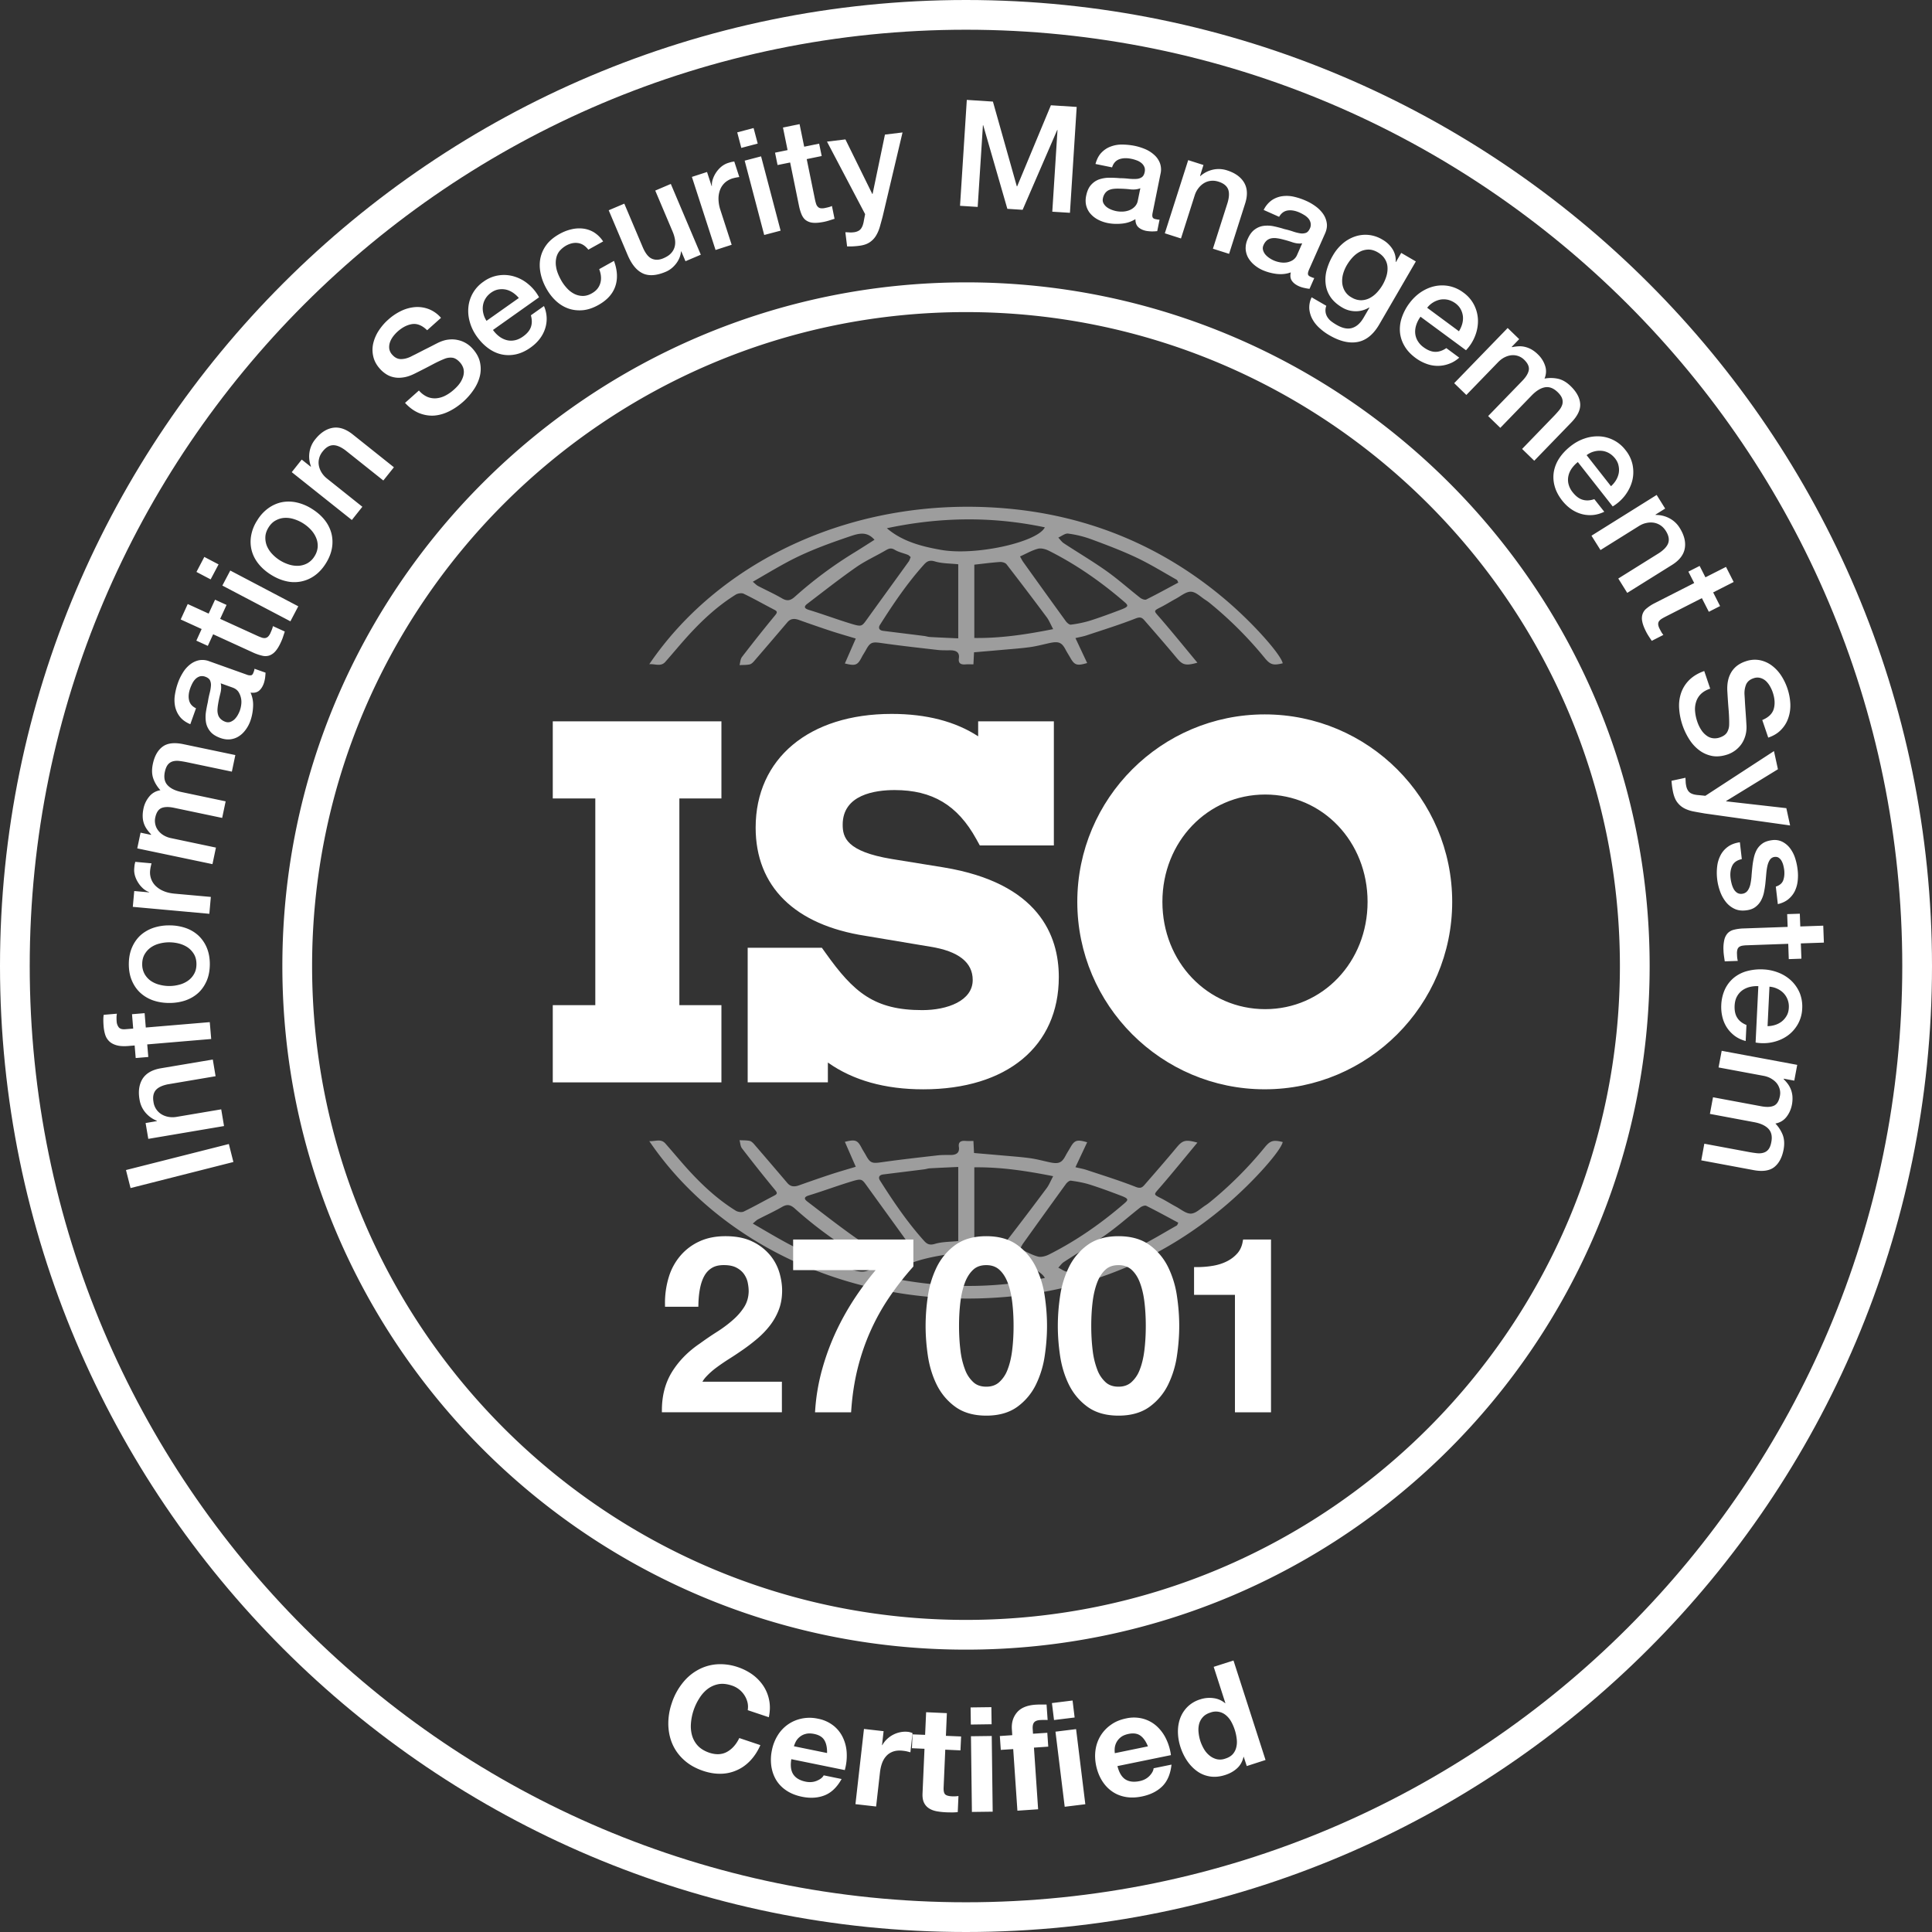 <svg width="122" height="122" viewBox="0 0 122 122" xmlns="http://www.w3.org/2000/svg"><rect x="0" y="0" width="122" height="122" fill="#333333" stroke="none"/><g fill="#FFF" fill-rule="evenodd"><path d="M61 120.123C28.4 120.123 1.877 93.6 1.877 61 1.877 28.4 28.4 1.877 61 1.877c32.6 0 59.123 26.523 59.123 59.123 0 32.6-26.523 59.123-59.123 59.123M61 0C27.364 0 0 27.364 0 61c0 33.636 27.364 61 61 61 33.636 0 61-27.364 61-61 0-33.636-27.364-61-61-61"/><path d="M61 102.292c-22.769 0-41.292-18.523-41.292-41.292 0-22.769 18.523-41.292 41.292-41.292 22.769 0 41.292 18.523 41.292 41.292 0 22.769-18.523 41.292-41.292 41.292m0-84.461C37.195 17.83 17.83 37.195 17.83 61c0 23.805 19.365 43.17 43.17 43.17 23.805 0 43.17-19.365 43.17-43.17 0-23.805-19.365-43.17-43.17-43.17M7.955 73.885l.289 1.138 6.494-1.646-.287-1.136zM10.607 68.47l3.007-.51-.176-1.054-3.285.553c-.544.094-.925.314-1.149.661-.217.35-.285.785-.193 1.31.05.316.175.588.37.822.197.233.439.408.73.524l-.013.02-.704.12.17 1 4.783-.81-.178-1.055-2.823.477a1.46 1.46 0 01-.503 0 1.265 1.265 0 01-.443-.163 1.078 1.078 0 01-.507-.78c-.056-.314-.007-.56.137-.739.145-.174.404-.302.777-.377M8.503 66.019l.066.793.796-.067-.068-.794 4.04-.342-.091-1.064-4.04.34-.074-.907-.796.066.075.908-.494.04c-.2.019-.337-.025-.416-.118a.666.666 0 01-.134-.363c-.009-.105-.009-.197-.009-.276.002-.078.011-.152.023-.223l-.832.071c-.03.158-.032.411-.004.751.017.177.047.342.096.498.047.157.128.29.242.409.113.114.267.202.464.26.197.059.447.076.752.051l.404-.033zM9.132 60.261c.101-.174.23-.317.39-.43.158-.112.342-.195.548-.247.207-.055.415-.08.62-.08.212.003.422.027.624.082.203.052.385.137.549.247.16.115.292.26.394.434.1.176.148.38.148.62 0 .238-.05.442-.152.619-.1.176-.23.319-.394.431a1.661 1.661 0 01-.55.246 2.395 2.395 0 01-1.243-.002 1.686 1.686 0 01-.55-.247 1.33 1.33 0 01-.388-.434 1.25 1.25 0 01-.148-.62c.001-.236.05-.442.152-.619m-.278 2.425c.227.21.495.372.807.483.313.108.653.165 1.023.165.373.002.719-.055 1.032-.162.314-.11.582-.27.81-.478.226-.209.399-.466.53-.768.128-.302.192-.65.194-1.038 0-.388-.064-.734-.19-1.038a2.247 2.247 0 00-.527-.77 2.3 2.3 0 00-.81-.48 3.117 3.117 0 00-1.032-.165 3.102 3.102 0 00-1.023.161c-.311.111-.581.269-.809.477-.223.21-.4.466-.529.77-.13.304-.193.65-.195 1.036 0 .388.062.736.191 1.038.128.304.304.56.528.77M13.314 56.638l-2.299-.207c-.266-.026-.5-.08-.7-.169a1.582 1.582 0 01-.494-.326 1.189 1.189 0 01-.341-.965c.007-.077.02-.15.035-.229a6.65 6.65 0 01.053-.225l-1.027-.094c-.01.05-.02.097-.033.143-.01.046-.02.133-.03.257-.016.163.001.324.048.484.05.163.12.311.212.449.087.138.192.255.31.36.116.1.238.17.366.216l-.002.018-.935-.084-.091.999 4.833.439.095-1.066zM10.264 47.152c-.302.227-.508.591-.613 1.093-.074.35-.062.657.028.916.092.264.242.51.45.74a1.105 1.105 0 00-.707.403 1.73 1.73 0 00-.363.762c-.04.19-.054.362-.047.518a1.416 1.416 0 00.265.783c.077.112.167.22.267.326l-.008.026-.66-.139-.209.993 4.749.995.22-1.045-2.82-.594a1.508 1.508 0 01-.505-.195 1.2 1.2 0 01-.336-.311.963.963 0 01-.17-.383.953.953 0 01-.002-.406c.065-.319.195-.52.39-.606.191-.082.456-.088.788-.019l3.048.64.22-1.047-2.783-.586c-.404-.084-.699-.23-.886-.435-.19-.203-.244-.484-.171-.839.045-.205.109-.357.193-.46a.626.626 0 01.317-.206c.126-.034.267-.042.425-.021.161.02.334.05.523.09l2.774.582.22-1.047-3.28-.687c-.573-.12-1.014-.07-1.317.16M15.15 44.861a1.97 1.97 0 01-.132.285 1.285 1.285 0 01-.201.269.806.806 0 01-.265.169.461.461 0 01-.317-.004.793.793 0 01-.308-.186.6.6 0 01-.155-.259.952.952 0 01-.04-.313c.006-.111.017-.226.036-.336.037-.239.09-.473.148-.704.058-.233.068-.443.02-.633l.751.269c.16.058.28.144.363.26a1.186 1.186 0 01.184.805 1.713 1.713 0 01-.085.378m.89-2.483l-.04.103c-.033.096-.082.15-.146.163a.566.566 0 01-.283-.046l-2.352-.84a1.202 1.202 0 00-.67-.061 1.369 1.369 0 00-.56.274 1.925 1.925 0 00-.44.505c-.124.2-.23.412-.308.636-.092.253-.156.51-.196.77a2.05 2.05 0 00.015.735c.051.235.149.447.299.642.152.193.371.351.659.473l.36-1.006c-.238-.113-.385-.282-.437-.505-.053-.225-.028-.479.073-.762.036-.101.08-.203.135-.31.056-.107.122-.199.199-.274a.682.682 0 01.268-.163.578.578 0 01.353.023c.147.054.246.129.295.229a.7.7 0 01.054.358c-.01.14-.037.295-.082.465-.043.171-.081.351-.111.549-.05.22-.094.443-.126.666-.028.227-.022.44.015.644.042.204.132.388.272.555.14.167.351.3.633.402.225.08.435.107.636.082.195-.026.377-.09.537-.197.161-.103.302-.242.424-.41.124-.168.224-.355.297-.562.095-.272.154-.569.169-.891a1.887 1.887 0 00-.16-.89c.22.032.396-.006.528-.11.13-.106.234-.262.307-.468.017-.041.029-.092.045-.154.015-.06.027-.124.038-.186.007-.064.015-.126.019-.186l.011-.154-.698-.247a.843.843 0 01-.032.148M17.985 39.88l-.751-.343a1.136 1.136 0 01-.066.22c-.026.07-.058.139-.086.206a.746.746 0 01-.156.239.333.333 0 01-.18.088.486.486 0 01-.214-.026 3.273 3.273 0 01-.274-.11l-2.356-1.075.404-.88-.726-.33-.404.878-1.321-.604-.445.974 1.323.604-.334.734.724.33.336-.733 2.606 1.192c.182.076.352.13.51.165a.809.809 0 00.436-.017.93.93 0 00.382-.27c.119-.134.239-.33.353-.586.05-.109.094-.216.128-.323.037-.109.071-.218.11-.332M18.835 38.286l-4.294-2.258-.5.948 4.297 2.258zM13.802 35.64l-.9-.472-.496.948.895.471zM16.96 33.303c.126-.201.278-.35.458-.443.178-.096.362-.149.56-.158.195-.01.395.017.596.083a2.442 2.442 0 011.053.662c.143.154.254.321.33.503.08.18.113.376.106.574a1.276 1.276 0 01-.205.607 1.24 1.24 0 01-.458.443 1.333 1.333 0 01-.563.155 1.734 1.734 0 01-.597-.084 2.458 2.458 0 01-1.053-.663 1.722 1.722 0 01-.332-.503 1.368 1.368 0 01-.098-.574c.008-.199.077-.402.203-.602m-.638 2.299c.206.257.465.486.777.683.317.2.638.34.963.413a2.194 2.194 0 001.796-.343c.268-.188.509-.445.715-.774.207-.33.336-.657.39-.981a2.23 2.23 0 00-.039-.935 2.3 2.3 0 00-.426-.833c-.206-.261-.47-.49-.786-.69a3.023 3.023 0 00-.954-.407 2.302 2.302 0 00-.938-.026c-.302.058-.586.18-.858.37a2.58 2.58 0 00-.715.775 2.57 2.57 0 00-.39.978c-.055.326-.04.636.037.933.079.298.221.578.428.837M22.882 32.001l-2.237-1.785a1.474 1.474 0 01-.336-.375 1.276 1.276 0 01-.173-.44 1.007 1.007 0 01.017-.454c.036-.153.111-.302.226-.443.197-.25.41-.38.641-.39.228-.01.494.098.8.327l2.386 1.901.668-.835-2.605-2.078c-.434-.343-.849-.48-1.258-.413-.405.07-.775.312-1.105.726a1.689 1.689 0 00-.365.826c-.045.3-.01.599.098.894l-.026.003-.56-.444-.63.794 3.795 3.021.664-.835zM24.39 23.63c.151.096.314.162.5.197.184.038.389.038.61 0 .225-.034.467-.122.732-.257.43-.214.786-.398 1.076-.552.285-.152.55-.276.784-.368a.996.996 0 01.456-.063c.167.015.338.118.505.307.085.094.148.203.195.327a.85.85 0 01.032.403c-.02.145-.079.3-.174.468-.096.165-.24.332-.432.503-.176.16-.357.287-.544.383a1.539 1.539 0 01-.573.172 1.217 1.217 0 01-.569-.088 1.493 1.493 0 01-.534-.403l-.877.782c.28.304.578.518.892.646.313.124.63.176.946.156.315-.025.63-.113.944-.269.315-.155.615-.36.9-.615.246-.222.462-.468.646-.74.186-.27.316-.553.39-.844.076-.293.08-.59.016-.89-.062-.302-.22-.59-.47-.87a1.762 1.762 0 00-.409-.339 1.671 1.671 0 00-.512-.202 1.678 1.678 0 00-.576-.032c-.201.018-.402.077-.614.172-.083.038-.216.105-.404.203-.186.096-.379.193-.574.29-.195.102-.374.192-.531.273a6.379 6.379 0 00-.274.137c-.224.109-.436.16-.635.158-.199-.002-.379-.092-.535-.267a.722.722 0 01-.197-.394.91.91 0 01.044-.396c.043-.131.112-.251.198-.37.089-.116.184-.22.286-.313.304-.27.614-.426.927-.471.315-.042.629.088.938.39l.875-.783a1.967 1.967 0 00-.77-.551 2.005 2.005 0 00-.863-.128 2.5 2.5 0 00-.88.24 3.404 3.404 0 00-.828.56c-.227.199-.42.428-.587.68a2.52 2.52 0 00-.348.797 1.821 1.821 0 00-.003.83c.06.279.2.544.426.795.118.132.248.242.396.336M30.661 18.85c.087-.143.207-.27.36-.377.149-.105.305-.17.464-.196.163-.026.32-.02.47.012.153.035.296.1.437.193.137.094.263.205.37.336l-2.04 1.442c-.1-.153-.166-.31-.202-.475a1.297 1.297 0 01-.024-.486c.024-.158.077-.308.165-.45m-.563 2.383c.218.306.458.555.723.75.268.198.548.329.843.395.294.065.6.065.914-.002.311-.068.623-.21.934-.434.212-.152.398-.324.554-.523.154-.198.27-.411.347-.639.077-.225.115-.463.107-.71a2.055 2.055 0 00-.17-.744l-.826.585c.076.274.078.522 0 .742-.077.22-.244.42-.5.6-.186.132-.366.21-.542.24-.178.033-.35.025-.513-.022a1.342 1.342 0 01-.46-.236 1.862 1.862 0 01-.379-.398l2.91-2.063a2.755 2.755 0 00-.668-.82 2.474 2.474 0 00-.877-.486 2.222 2.222 0 00-.984-.081 2.15 2.15 0 00-.976.398 2.197 2.197 0 00-.957 1.612c-.03.31-.002.623.09.939.089.317.231.613.43.897M34.503 18.223c.175.312.381.576.621.794.239.218.5.373.785.471.281.096.584.128.897.1.317-.03.642-.14.974-.325.548-.304.905-.695 1.07-1.171.167-.477.143-1.016-.079-1.618l-.934.522c.127.33.15.63.067.897-.082.27-.26.48-.535.632-.2.115-.398.167-.585.162a1.208 1.208 0 01-.533-.137 1.618 1.618 0 01-.458-.359 2.587 2.587 0 01-.355-.488c-.18-.323-.287-.606-.321-.848a1.444 1.444 0 01.024-.625c.05-.179.135-.325.25-.443a1.63 1.63 0 01.349-.274c.265-.147.518-.203.764-.164.248.036.462.177.647.417l.935-.52a1.893 1.893 0 00-.574-.572 1.726 1.726 0 00-.689-.239 2.112 2.112 0 00-.747.047c-.26.06-.51.16-.753.297-.35.197-.625.424-.818.685a2.111 2.111 0 00-.381.846c-.06.305-.054.62.013.946.066.327.188.65.366.967M40.588 17.263c.385.18.873.146 1.46-.104.248-.105.462-.276.644-.51.183-.238.286-.496.312-.768l.017-.01.265.624.968-.411-1.894-4.469-.983.419 1.098 2.593c.073.173.122.34.148.505.024.167.017.32-.024.464a.95.95 0 01-.227.398c-.111.124-.273.225-.48.315-.27.115-.515.124-.733.025-.22-.098-.411-.344-.576-.734l-1.16-2.74-.985.418 1.199 2.834c.251.586.567.97.951 1.15M46.203 15.457l-.712-2.198a2.304 2.304 0 01-.12-.71 1.56 1.56 0 01.107-.581c.068-.17.171-.315.299-.434.131-.116.283-.202.454-.26a2.774 2.774 0 01.454-.094l-.319-.984c-.049.01-.098.019-.145.026-.046.01-.13.032-.247.07-.156.05-.297.13-.428.236a1.767 1.767 0 00-.537.798 1.074 1.074 0 00-.054.42l-.017.006-.291-.891-.956.31 1.494 4.615 1.018-.329zM48.257 14.838l1.036-.273-1.233-4.692-1.036.272zM47.847 9.066l-.26-.98-1.033.272.257.982zM49.1 10.422l.795-.161.572 2.802c.045.197.101.368.165.514.07.146.154.26.272.34a.894.894 0 00.443.15c.179.017.406-.004.684-.058.116-.025.227-.053.336-.088.108-.034.217-.07.332-.104l-.165-.81c-.07.033-.141.058-.214.076a3.07 3.07 0 01-.22.05.768.768 0 01-.283.016.297.297 0 01-.177-.096.445.445 0 01-.107-.187 2.642 2.642 0 01-.073-.284l-.518-2.535.946-.194-.162-.782-.944.193-.292-1.425-1.048.214.291 1.425-.792.163.16.781zM54.555 13.908c-.016.11-.039.207-.067.291a.81.81 0 01-.109.226.476.476 0 01-.184.16.816.816 0 01-.304.084c-.084.009-.169.015-.252.007a5.525 5.525 0 00-.257-.011l.11.895c.245.008.493-.004.74-.036.282-.032.505-.105.674-.217.17-.111.306-.252.408-.419.101-.165.184-.355.244-.563.058-.21.12-.428.18-.657l1.254-5.304-1.11.135-.78 3.745-.02.003-1.696-3.444-1.164.14 2.408 4.579-.075.386zM62.069 7.907l.018.002 1.524 5.278.965.062 2.185-5.043.017.002-.329 5.16 1.115.07.426-6.685-1.629-.105-2.132 5.122-.019-.002-1.51-5.353-1.649-.107-.428 6.688 1.115.071zM69.785 12.198a.61.61 0 01.235-.193.98.98 0 01.304-.08c.113-.012.223-.016.34-.012.24.004.48.017.717.045.238.026.446.002.628-.07l-.16.781a.727.727 0 01-.207.394c-.1.1-.22.173-.353.222a1.318 1.318 0 01-.415.077 1.685 1.685 0 01-.689-.12 1.218 1.218 0 01-.293-.16.762.762 0 01-.206-.238.451.451 0 01-.041-.316.783.783 0 01.14-.33m-.918 1.306c.126.143.282.267.468.365.184.097.385.167.599.212.281.058.585.071.906.04.321-.03.606-.125.858-.284 0 .221.06.392.182.506.124.115.29.194.509.239a3.116 3.116 0 00.347.032c.064-.002.127-.002.188-.006s.112-.01.152-.013l.146-.725a.637.637 0 01-.152-.013 1.946 1.946 0 00-.11-.022c-.097-.02-.157-.06-.177-.122-.027-.064-.023-.158.004-.287l.495-2.446a1.171 1.171 0 00-.034-.674 1.312 1.312 0 00-.35-.514 2.001 2.001 0 00-.562-.366 3.518 3.518 0 00-.674-.214 4.213 4.213 0 00-.788-.083 1.96 1.96 0 00-.728.122c-.226.081-.42.209-.592.387-.17.175-.294.413-.377.717l1.048.214c.078-.253.225-.422.439-.507.214-.082.47-.094.764-.035.105.02.212.05.326.091.113.038.212.09.299.158a.643.643 0 01.199.244c.048.1.058.218.03.351-.032.154-.094.263-.186.323a.689.689 0 01-.346.105c-.14.01-.298.004-.473-.013a5.178 5.178 0 00-.559-.034c-.225-.02-.45-.03-.677-.028a1.98 1.98 0 00-.635.105c-.197.07-.366.186-.512.35-.145.16-.246.39-.306.682-.049.233-.043.445.007.639.055.191.143.36.272.504M75.443 12.334c.053-.17.132-.317.233-.449.103-.133.216-.236.347-.317.132-.08.274-.131.432-.148.156-.02.321-.002.496.054.304.098.499.25.593.46.09.208.082.5-.025.865l-.927 2.906 1.021.324 1.012-3.173c.169-.524.148-.963-.06-1.32-.209-.355-.567-.614-1.072-.775a1.704 1.704 0 00-.903-.047 1.793 1.793 0 00-.797.41l-.012-.023.214-.682-.964-.307-1.476 4.62 1.02.327.868-2.725zM79.786 15.483a.806.806 0 01.204-.295.648.648 0 01.274-.135c.1-.02.203-.026.314-.015.11.013.223.03.334.058.235.056.464.122.69.199.228.077.436.1.628.07l-.321.728a.724.724 0 01-.286.341 1.054 1.054 0 01-.394.14 1.323 1.323 0 01-.422-.014 1.663 1.663 0 01-.648-.266 1.248 1.248 0 01-.253-.22.74.74 0 01-.147-.276.442.442 0 01.027-.315m-.97.786a1.7 1.7 0 00.38.454c.158.134.336.248.54.338a3.2 3.2 0 00.874.235c.32.037.623.007.899-.096-.047.218-.027.394.071.533.096.14.244.252.445.342.04.019.09.035.146.056.064.019.124.038.184.049a2.512 2.512 0 00.338.058l.299-.68a.693.693 0 01-.145-.043 2.574 2.574 0 00-.103-.045c-.094-.043-.141-.093-.15-.16-.008-.065.015-.157.065-.279l1.012-2.282c.105-.235.143-.456.11-.665a1.366 1.366 0 00-.232-.58 2.053 2.053 0 00-.471-.474 3.199 3.199 0 00-.612-.353 4.057 4.057 0 00-.75-.252 2.056 2.056 0 00-.738-.037 1.571 1.571 0 00-.661.25 1.623 1.623 0 00-.52.62l.976.434c.131-.229.308-.362.537-.4.227-.035.478.008.752.128.1.045.198.098.3.16.104.063.19.137.26.217.07.083.116.177.139.284a.54.54 0 01-.045.347c-.066.144-.147.235-.248.276a.762.762 0 01-.364.03 2.69 2.69 0 01-.458-.117 5.248 5.248 0 00-.537-.15 6.928 6.928 0 00-.659-.174 1.918 1.918 0 00-.642-.032c-.206.024-.396.1-.572.229-.178.126-.327.328-.447.6a1.393 1.393 0 00-.13.627c.012.2.066.383.156.552M84.813 17.297c.053-.191.13-.371.231-.546.102-.173.22-.336.36-.49.141-.154.295-.274.462-.362.164-.088.344-.133.535-.139.19-.004.39.053.595.17.201.117.351.256.449.416.101.157.158.328.17.51.014.182-.007.37-.061.561a2.63 2.63 0 01-.604 1.053 1.71 1.71 0 01-.468.359c-.17.084-.35.13-.542.131a1.19 1.19 0 01-.597-.18 1.095 1.095 0 01-.428-.413 1.21 1.21 0 01-.158-.512 1.627 1.627 0 01.056-.558m-1.101.639c.035.292.135.566.304.818.169.251.42.477.754.672.261.152.54.227.841.229.3 0 .582-.08.847-.237l.017.012-.372.64c-.203.345-.443.557-.723.641-.281.085-.606.02-.98-.198a3.048 3.048 0 01-.33-.218.994.994 0 01-.242-.261.801.801 0 01-.122-.327.814.814 0 01.047-.396l-.927-.537a1.45 1.45 0 00-.147.74c.025.236.092.458.209.663.114.206.268.39.456.557.188.169.386.313.599.435.666.389 1.266.528 1.8.423.536-.105.987-.475 1.355-1.108l2.308-3.975-.923-.539-.334.578-.015-.009a1.326 1.326 0 00-.21-.822 1.81 1.81 0 00-.635-.59 2.084 2.084 0 00-.895-.294 2.047 2.047 0 00-.864.113 2.363 2.363 0 00-.762.45 2.864 2.864 0 00-.596.73 3.773 3.773 0 00-.39.91 2.309 2.309 0 00-.07.9M90.508 19.092a1.37 1.37 0 01.453-.175 1.26 1.26 0 01.48.015c.164.042.317.115.47.224.146.11.257.236.332.38.077.145.12.297.137.451.013.154-.002.312-.047.473a1.82 1.82 0 01-.205.458l-2.006-1.483c.112-.144.24-.257.386-.343m-1.993.978a2.28 2.28 0 00-.11.921c.031.303.125.59.29.867.16.274.394.526.702.751.212.156.438.276.674.362a2.018 2.018 0 001.42.006c.236-.082.455-.214.656-.392l-.816-.603c-.237.162-.472.24-.704.235-.235-.006-.475-.101-.727-.285a1.316 1.316 0 01-.398-.441 1.139 1.139 0 01-.139-.492c-.007-.171.02-.34.081-.513.06-.172.147-.336.257-.486l2.872 2.117c.25-.264.441-.563.569-.89.131-.328.191-.658.187-.988a2.26 2.26 0 00-.232-.958 2.163 2.163 0 00-.684-.803 2.244 2.244 0 00-.908-.413 2.259 2.259 0 00-.925.011c-.302.068-.59.196-.864.378-.27.184-.508.416-.713.69a3.241 3.241 0 00-.488.926M92.596 24.94l2.005-2.07c.14-.142.285-.25.437-.32.15-.072.298-.111.441-.12a1 1 0 01.758.277c.235.225.334.443.304.65-.033.21-.167.435-.401.68l-2.168 2.236.768.744 1.978-2.042c.289-.297.569-.47.843-.519.272-.048.54.055.8.306.147.143.243.28.284.408a.632.632 0 01.008.377c-.04.126-.107.25-.21.372a6.92 6.92 0 01-.357.394l-1.97 2.036.767.745 2.33-2.406c.41-.422.602-.824.57-1.201-.03-.377-.23-.743-.599-1.102-.255-.25-.52-.403-.79-.465a2.173 2.173 0 00-.862-.013c.113-.273.126-.545.036-.813a1.734 1.734 0 00-.452-.713 1.995 1.995 0 00-.413-.318 1.662 1.662 0 00-.402-.157 1.372 1.372 0 00-.401-.038 2.534 2.534 0 00-.419.055l-.019-.021.47-.486-.727-.704-3.377 3.484.768.745zM100.654 28.513c.163-.045.324-.06.484-.045.16.013.312.062.456.14.146.082.278.194.394.34.113.145.188.297.218.457.036.161.04.315.013.47a1.37 1.37 0 01-.17.444c-.087.142-.192.27-.32.384l-1.539-1.96c.145-.11.3-.187.464-.23m-2.183.413a2.245 2.245 0 00-.35.86c-.05.3-.035.602.05.912.084.308.242.612.476.912.164.206.346.383.554.53.203.142.42.247.651.313.231.067.47.088.717.071.248-.02.492-.09.736-.208l-.629-.796c-.27.092-.516.105-.737.037-.226-.065-.432-.223-.627-.469a1.342 1.342 0 01-.267-.53 1.133 1.133 0 01-.002-.513c.036-.164.107-.32.212-.471.11-.15.233-.282.381-.396l2.202 2.802c.314-.19.574-.426.788-.708.21-.283.359-.584.443-.903.081-.319.092-.645.03-.985a2.165 2.165 0 00-.448-.955 2.208 2.208 0 00-1.658-.875 2.526 2.526 0 00-.932.137c-.31.103-.601.263-.871.475-.295.23-.535.484-.72.76M101.066 34.734l2.427-1.516c.148-.092.302-.16.467-.192.162-.037.32-.041.47-.019.152.025.292.08.426.167.133.089.244.207.341.36.17.273.22.517.154.737-.067.217-.257.431-.574.645l-2.587 1.616.565.907 2.827-1.765c.465-.29.736-.64.807-1.047.071-.403-.036-.833-.317-1.284a1.671 1.671 0 00-.657-.617 1.796 1.796 0 00-.875-.208l.006-.025.604-.379-.537-.86-4.116 2.574.57.906zM104.908 39.09c.068-.044.154-.093.253-.144l2.307-1.175.44.862.71-.362-.437-.862 1.295-.659-.484-.953-1.299.659-.366-.72-.711.361.368.72-2.55 1.298a2.658 2.658 0 00-.45.3.765.765 0 00-.257.35.87.87 0 00-.026.467c.03.176.109.39.237.642.052.107.112.206.172.3.062.096.128.193.194.293l.733-.374c-.05-.06-.093-.12-.13-.186-.037-.067-.074-.133-.106-.199a.743.743 0 01-.09-.27.323.323 0 01.041-.195.548.548 0 01.156-.152M109.13 42.938c-.053.22-.072.479-.05.776.027.478.057.88.085 1.205.022.324.034.613.026.867a.977.977 0 01-.122.44c-.079.149-.24.267-.482.348a.962.962 0 01-.376.047.833.833 0 01-.383-.126 1.33 1.33 0 01-.362-.347 2.239 2.239 0 01-.293-.593 2.703 2.703 0 01-.135-.653 1.518 1.518 0 01.07-.593 1.18 1.18 0 01.302-.488c.146-.141.34-.254.584-.335l-.376-1.113c-.39.137-.704.327-.946.567a2.118 2.118 0 00-.512.807 2.5 2.5 0 00-.128.973 4.136 4.136 0 00.634 1.956c.173.277.384.508.624.69.238.184.51.306.81.368.3.058.63.028.986-.09a1.782 1.782 0 00.863-.633c.11-.152.194-.324.254-.516.06-.193.09-.402.084-.632l-.026-.453-.045-.644c-.015-.22-.028-.416-.036-.596l-.019-.304a1.45 1.45 0 01.102-.646c.082-.18.234-.312.462-.387a.707.707 0 01.437-.022c.13.035.246.101.349.193.096.092.184.203.257.33.071.126.132.256.175.385.13.387.152.732.067 1.038-.086.306-.326.544-.728.711l.377 1.11c.329-.111.6-.274.807-.49.21-.216.364-.462.458-.743.098-.28.143-.58.13-.905a3.559 3.559 0 00-.19-.982 3.572 3.572 0 00-.394-.807 2.492 2.492 0 00-.595-.632 1.892 1.892 0 00-.76-.333 1.733 1.733 0 00-.9.081 1.838 1.838 0 00-.466.231c-.145.1-.269.225-.378.38a1.704 1.704 0 00-.242.56M113.04 52.125l-.238-1.092-3.799-.432-.003-.019 3.271-2.006-.25-1.147-4.333 2.823-.393-.04c-.11-.007-.21-.02-.298-.04a.91.91 0 01-.235-.087.522.522 0 01-.174-.171.827.827 0 01-.11-.291 1.337 1.337 0 01-.033-.253c-.004-.085-.01-.17-.013-.256l-.88.19c.015.246.049.494.101.738.062.274.154.49.282.647.125.16.277.282.454.37.176.086.37.15.584.188.214.043.435.078.668.12l5.4.758zM111.904 53.054c-.244.03-.443.096-.597.201-.154.107-.276.24-.368.396-.086.16-.152.334-.191.526-.043.19-.073.386-.094.589-.02.2-.04.394-.052.586-.017.19-.044.362-.077.514-.038.15-.094.278-.17.38a.482.482 0 01-.32.19.468.468 0 01-.342-.06.69.69 0 01-.223-.251 1.503 1.503 0 01-.13-.351 2.444 2.444 0 01-.062-.336c-.033-.285.002-.54.102-.758.1-.22.302-.363.61-.43l-.122-1.063c-.286.04-.526.126-.721.258a1.529 1.529 0 00-.471.508 2.02 2.02 0 00-.235.706 3.432 3.432 0 00.167 1.603c.085.248.203.467.351.662.147.194.329.346.545.453.212.107.463.144.747.11.236-.026.431-.093.583-.202.15-.11.269-.244.359-.402a1.88 1.88 0 00.195-.527c.04-.195.071-.389.092-.588.02-.202.038-.401.054-.591.017-.193.042-.364.077-.516.036-.152.09-.276.16-.377a.413.413 0 01.302-.173c.105-.01.193.01.265.066a.573.573 0 01.176.212c.045.084.08.18.103.278.025.103.04.191.05.264.027.237.009.452-.057.646-.066.191-.223.33-.473.409l.128 1.107c.262-.062.484-.163.66-.307.175-.143.312-.314.41-.51a1.99 1.99 0 00.183-.645 3.008 3.008 0 00-.005-.722 3.615 3.615 0 00-.143-.678 2.082 2.082 0 00-.304-.625 1.42 1.42 0 00-.486-.435 1.092 1.092 0 00-.676-.117M112.885 58.531l-2.862.1c-.2.013-.378.039-.532.08a.808.808 0 00-.384.209.93.93 0 00-.218.413 2.382 2.382 0 00-.056.68c.003.121.015.235.03.348l.05.345.824-.028a1.573 1.573 0 01-.04-.225c-.007-.075-.008-.15-.012-.225a.806.806 0 01.032-.282.311.311 0 01.122-.16.49.49 0 01.202-.07 1.8 1.8 0 01.293-.025l2.588-.092.034.967.798-.028-.036-.965 1.455-.05-.04-1.07-1.45.05-.03-.805-.798.026.03.807zM112.828 64.13c-.08.143-.182.265-.3.361-.122.098-.261.173-.419.225a1.69 1.69 0 01-.493.083l.12-2.493c.182.015.349.06.503.134.154.073.285.167.394.281a1.22 1.22 0 01.325.922c-.008.182-.051.345-.13.488m.295-2.194a2.49 2.49 0 00-.792-.507 2.945 2.945 0 00-.97-.214 3.314 3.314 0 00-1.04.105 2.237 2.237 0 00-.83.42 2.11 2.11 0 00-.561.72 2.617 2.617 0 00-.237 1.003 2.67 2.67 0 00.072.759c.06.246.155.467.285.666.133.203.298.375.497.526.2.146.428.253.687.322l.05-1.013c-.262-.103-.459-.257-.581-.454-.128-.197-.18-.453-.167-.766.013-.224.06-.417.146-.575.087-.16.2-.287.334-.388a1.38 1.38 0 01.47-.216c.18-.043.36-.062.548-.052l-.173 3.56c.36.062.711.056 1.059-.019.343-.073.65-.202.925-.39.272-.186.494-.428.668-.723a2.18 2.18 0 00.291-1.015 2.294 2.294 0 00-.158-.986 2.329 2.329 0 00-.523-.763M108.522 67.406l2.835.528c.195.037.366.099.506.187.143.087.26.186.348.302.086.115.142.24.178.378a.954.954 0 01.007.405c-.06.321-.184.524-.375.614-.191.088-.452.101-.788.04l-3.062-.571-.195 1.05 2.795.523c.407.075.704.214.897.414.192.203.255.48.186.837-.036.203-.096.357-.18.464a.602.602 0 01-.312.212c-.126.04-.266.049-.426.032a7.627 7.627 0 01-.524-.079l-2.789-.52-.193 1.051 3.294.614c.574.109 1.015.045 1.314-.188.296-.234.495-.604.59-1.107.065-.35.046-.659-.051-.918a2.184 2.184 0 00-.466-.726c.29-.055.522-.193.7-.419.175-.225.287-.482.344-.771a2.1 2.1 0 00.033-.516 1.53 1.53 0 00-.28-.781 2.534 2.534 0 00-.275-.315l.005-.03.665.123.186-.996-4.77-.888-.197 1.051zM48.21 106.468a2.813 2.813 0 00-.68-.714 3.463 3.463 0 00-.927-.476 3.379 3.379 0 00-1.38-.179 2.913 2.913 0 00-1.2.38c-.365.208-.684.49-.956.844a4.026 4.026 0 00-.648 1.231 3.964 3.964 0 00-.217 1.344c.01.441.095.854.259 1.232.165.38.41.72.74 1.015.326.295.73.522 1.21.683.385.128.756.188 1.117.179a2.547 2.547 0 001.011-.228c.316-.138.599-.345.85-.611.25-.267.462-.592.626-.969l-1.331-.447c-.194.404-.453.693-.775.873-.321.177-.695.193-1.115.055-.308-.106-.552-.254-.729-.443a1.601 1.601 0 01-.366-.655c-.067-.244-.09-.5-.067-.77a3.417 3.417 0 01.524-1.563c.146-.237.32-.434.521-.59.205-.156.434-.259.687-.308.257-.048.54-.017.852.087a1.495 1.495 0 01.987 1.066c.038.16.04.32.014.488l1.332.446c.08-.377.089-.732.023-1.066a2.485 2.485 0 00-.362-.904M50.134 110.271c.027-.09.066-.19.12-.296a.951.951 0 01.24-.29.939.939 0 01.382-.193c.148-.041.324-.041.53 0 .314.062.532.197.65.396.122.201.177.471.171.81l-2.093-.427zm2.502-1.297a2.255 2.255 0 00-.995-.445 2.453 2.453 0 00-1.011-.007c-.321.067-.61.19-.864.366a2.332 2.332 0 00-.649.683 2.83 2.83 0 00-.372.944 2.922 2.922 0 00-.035 1.032c.05.323.156.616.315.875.161.257.377.477.651.655.27.178.59.304.961.381.531.109 1.008.079 1.43-.086.425-.165.785-.509 1.078-1.033l-1.13-.232c-.071.137-.214.25-.43.341-.214.09-.448.111-.707.059-.365-.074-.624-.226-.777-.45-.156-.23-.2-.553-.132-.97l3.377.688c.1-.359.139-.71.122-1.06a2.54 2.54 0 00-.231-.971 2.11 2.11 0 00-.6-.77zM57.345 109.362a1.556 1.556 0 00-.486.02 1.707 1.707 0 00-.85.44c-.119.114-.216.24-.295.379l-.017-.002.1-.88-1.24-.141-.538 4.749 1.305.148.242-2.142c.024-.212.067-.41.131-.589.064-.178.154-.33.272-.458.115-.128.261-.22.434-.282.176-.06.383-.077.621-.048.079.009.162.02.246.04.084.02.158.04.218.057l.135-1.212a1.079 1.079 0 00-.278-.08M59.792 108.18l-1.31-.059-.064 1.43-.794-.031-.04.874.795.036-.124 2.817c-.011.239.02.438.094.588a.86.86 0 00.313.355c.135.088.293.148.471.183.182.034.376.057.578.066.128.008.261.008.396.01.137 0 .261-.008.372-.021l.045-1.015a2.033 2.033 0 01-.41.019c-.219-.01-.365-.055-.436-.13-.072-.077-.102-.227-.09-.449l.103-2.367.959.045.041-.878-.96-.041.061-1.432zM62.602 107.802l-1.312.017.015 1.081 1.312-.019zM61.313 109.639l.06 4.78 1.312-.017-.06-4.78zM66.134 109.42l-.903.06-.018-.283c-.015-.199.015-.34.084-.428.071-.09.195-.14.375-.152.166-.01.327-.013.483-.003l-.068-.978h-.343c-.119-.002-.235.003-.353.01-.535.037-.925.198-1.171.487-.244.291-.353.644-.323 1.07l.024.368-.784.054.06.875.784-.05.265 3.89 1.308-.09-.263-3.893.903-.062-.06-.874zM66.65 109.35l.583 4.742 1.302-.16-.583-4.743zM67.729 107.382l-1.303.162.132 1.071 1.302-.16zM70.392 110.387a.999.999 0 01.38-.685c.123-.098.284-.166.49-.21.314-.065.566-.027.753.11.19.137.348.362.473.676l-2.09.43a1.488 1.488 0 01-.006-.321m2.194 1.756c-.161.166-.37.278-.63.33-.363.074-.661.038-.892-.11-.231-.148-.398-.43-.501-.84l3.378-.692a3.368 3.368 0 00-.304-1.023 2.61 2.61 0 00-.591-.803 2.121 2.121 0 00-.858-.471 2.245 2.245 0 00-1.087-.019c-.358.075-.67.201-.934.39a2.34 2.34 0 00-.652.674 2.349 2.349 0 00-.33.883c-.052.326-.041.666.028 1.013.075.362.2.683.372.963.173.28.385.507.634.681.25.177.533.293.854.351.321.059.665.047 1.033-.028.53-.109.96-.32 1.285-.638.325-.32.52-.777.586-1.374l-1.13.231c-.013.152-.1.313-.26.482M78.094 109.802c.024.188.015.362-.025.527a.99.99 0 01-.221.438c-.11.123-.268.221-.477.285a.953.953 0 01-.537.036 1.158 1.158 0 01-.45-.226 1.48 1.48 0 01-.351-.405 2.72 2.72 0 01-.233-.51 2.583 2.583 0 01-.114-.558 1.506 1.506 0 01.034-.524c.043-.161.12-.306.234-.431.115-.13.274-.226.48-.291a.977.977 0 01.984.172c.126.105.237.239.327.398a2.94 2.94 0 01.349 1.089zm-1.453-4.546l.738 2.29-.019.005a1.394 1.394 0 00-.738-.319 1.848 1.848 0 00-.827.077 1.948 1.948 0 00-.815.48c-.21.213-.362.457-.46.727-.097.27-.142.56-.137.873.006.312.06.621.158.927.103.315.242.608.422.875.18.264.39.482.63.655.241.174.51.283.812.332.3.047.62.017.959-.092.3-.096.55-.236.754-.424.201-.182.336-.42.406-.719l.015-.002.19.58 1.186-.383-2.024-6.282-1.25.4z"/><path d="M45.556 63.473H42.9V50.42h2.656V45.55h-10.65v4.87h2.686v13.053h-2.686v4.876h10.65zM59.583 54.773l-3.273-.53c-2.859-.474-3.097-1.367-3.097-2.167 0-1.903 2.055-2.186 3.28-2.186 2.384 0 3.976.953 5.157 3.095l.223.403h4.675V45.55h-4.78v.946c-1.436-.938-3.266-1.415-5.464-1.415-5.216 0-8.587 2.82-8.587 7.181 0 3.716 2.465 6.143 6.926 6.832l4.101.687c1.78.282 2.68.987 2.68 2.102 0 1.314-1.599 1.903-3.183 1.903-3.03 0-4.332-1.114-6.107-3.609l-.235-.328h-4.685v8.498h5.064v-1.252c1.582 1.123 3.6 1.692 6.023 1.692 5.28 0 8.56-2.716 8.56-7.091 0-2.613-1.262-5.935-7.278-6.923M79.894 63.725c-3.64 0-6.492-2.976-6.492-6.777 0-3.8 2.853-6.776 6.492-6.776 3.626 0 6.464 2.975 6.464 6.776 0 3.8-2.838 6.777-6.464 6.777m-.032-18.613c-6.524 0-11.834 5.308-11.834 11.836 0 6.524 5.31 11.838 11.834 11.838 6.53 0 11.84-5.314 11.84-11.838 0-6.528-5.31-11.836-11.84-11.836"/><path d="M45.112 86.204c.255-.19.533-.38.834-.571.3-.188.6-.39.9-.599.3-.21.59-.435.871-.675.28-.24.532-.505.751-.789.22-.287.396-.599.526-.938.131-.342.195-.721.195-1.143 0-.338-.055-.699-.165-1.074a2.922 2.922 0 00-.563-1.043 3.088 3.088 0 00-1.042-.794c-.432-.212-.969-.316-1.609-.316-.589 0-1.109.102-1.554.308a3.264 3.264 0 00-1.133.848 3.534 3.534 0 00-.699 1.282 5.364 5.364 0 00-.232 1.616h1.711c.01-.371.047-.717.113-1.036.066-.32.165-.598.3-.833.136-.235.316-.422.541-.556.225-.137.509-.204.848-.204.372 0 .67.064.901.19.231.123.411.28.54.465.13.186.219.385.264.599.045.217.067.418.067.61-.01.409-.116.773-.315 1.088-.201.316-.454.608-.766.877-.31.272-.651.525-1.021.76-.372.235-.726.479-1.066.726-.711.48-1.27 1.048-1.682 1.699-.41.65-.62 1.411-.63 2.28h7.177V87.45h-5.118c.069-.23.198-.447.39-.653a4.85 4.85 0 01.666-.593M50.285 80.003h5.45c-.54.61-1.045 1.267-1.516 1.967-.47.702-.884 1.432-1.24 2.192-.354.76-.645 1.547-.87 2.36a12.537 12.537 0 00-.428 2.46h1.877c.07-.952.21-1.841.42-2.673.21-.83.485-1.62.819-2.363.336-.747.728-1.453 1.178-2.117.45-.668.952-1.31 1.502-1.931v-1.425h-7.192v1.53zM64.114 85.289c-.06.49-.163.918-.308 1.284a2.182 2.182 0 01-.59.869c-.252.217-.562.323-.934.323-.38 0-.694-.106-.938-.323a2.212 2.212 0 01-.586-.87 5.237 5.237 0 01-.308-1.283c-.06-.492-.09-1.012-.09-1.562s.03-1.068.09-1.554.164-.912.308-1.284c.145-.37.342-.662.586-.88.244-.214.557-.32.938-.32.372 0 .682.106.933.32.248.218.447.51.591.88.145.372.248.798.308 1.284s.09 1.004.09 1.554-.03 1.07-.09 1.562m1.119-5.19a3.56 3.56 0 00-1.111-1.32c-.475-.345-1.089-.517-1.84-.517-.75 0-1.364.172-1.84.518a3.577 3.577 0 00-1.11 1.32 5.965 5.965 0 00-.54 1.765 12.607 12.607 0 00-.143 1.862c0 .599.047 1.22.142 1.862.096.64.276 1.228.54 1.765.267.534.637.976 1.112 1.32.475.344 1.089.519 1.84.519.75 0 1.364-.175 1.839-.518a3.565 3.565 0 001.11-1.321 5.953 5.953 0 00.541-1.765c.096-.642.143-1.263.143-1.862 0-.6-.047-1.22-.143-1.862a5.965 5.965 0 00-.54-1.766M72.463 85.289c-.06.49-.163.918-.308 1.284a2.182 2.182 0 01-.59.869c-.252.217-.562.323-.934.323-.38 0-.694-.106-.938-.323a2.212 2.212 0 01-.586-.87 5.237 5.237 0 01-.308-1.283c-.06-.492-.09-1.012-.09-1.562s.03-1.068.09-1.554.164-.912.308-1.284c.145-.37.342-.662.586-.88.244-.214.557-.32.938-.32.372 0 .682.106.933.32.248.218.447.51.591.88.145.372.248.798.308 1.284s.09 1.004.09 1.554-.03 1.07-.09 1.562m1.119-5.19a3.56 3.56 0 00-1.111-1.32c-.475-.345-1.089-.517-1.84-.517-.75 0-1.364.172-1.84.518a3.577 3.577 0 00-1.11 1.32 5.965 5.965 0 00-.54 1.765 12.607 12.607 0 00-.143 1.862c0 .599.046 1.22.142 1.862.096.64.276 1.228.54 1.765.267.534.637.976 1.112 1.32.475.344 1.088.519 1.84.519.75 0 1.364-.175 1.839-.518a3.565 3.565 0 001.11-1.321 5.953 5.953 0 00.541-1.765c.096-.642.143-1.263.143-1.862 0-.6-.047-1.22-.143-1.862a5.965 5.965 0 00-.54-1.766M78.28 79.282c-.194.22-.429.4-.705.54-.274.14-.584.241-.923.301-.34.058-.69.09-1.051.09v1.352h2.582v7.417h1.877v-10.51h-1.396c-.06.319-.188.59-.383.81" stroke="#FFF" stroke-width=".4"/><path d="M74.407 36.789c-.043-.078-.057-.154-.104-.18-.841-.473-1.662-.984-2.536-1.397-.931-.44-1.904-.807-2.876-1.166a6.707 6.707 0 00-1.444-.351c-.19-.025-.411.162-.618.253.116.122.212.27.352.36.893.588 1.82 1.134 2.689 1.75.742.526 1.417 1.133 2.133 1.693.095.075.293.148.377.107.679-.338 1.342-.703 2.027-1.069zm-26.87-.052c.158.13.233.214.33.265.504.264 1.028.499 1.517.784.337.198.555.126.818-.112a25.719 25.719 0 013.748-2.785c.425-.262.843-.532 1.272-.803-.443-.506-.91-.432-1.463-.246-1.401.472-2.785.972-4.075 1.669-.71.383-1.4.798-2.148 1.228zm8.466-3.381c.957.826 2.187 1.153 3.436 1.37 2.197.381 6.082-.496 6.539-1.426-3.31-.7-6.617-.658-9.975.056zm1.504 1.824c-.06-.05-.11-.116-.18-.144-.273-.108-.577-.167-.821-.315-.23-.138-.372-.088-.57.027-.623.364-1.295.665-1.88 1.074-1.049.733-2.052 1.523-3.067 2.297-.21.16-.25.291.094.396.878.267 1.737.588 2.614.857.715.219.717.196 1.056-.276.875-1.215 1.755-2.425 2.63-3.64.05-.068.071-.156.124-.276zm6.904-.042c.073.127.125.24.197.342a645.932 645.932 0 002.702 3.755c.07.096.219.222.311.21a7.23 7.23 0 001.195-.248c.665-.21 1.317-.453 1.967-.7.547-.208.467-.273.15-.545-1.43-1.227-2.979-2.309-4.694-3.171-.202-.102-.49-.184-.694-.13-.382.1-.731.307-1.134.487zm2.093 4.59c-.172-.323-.26-.555-.406-.75a216.485 216.485 0 00-2.542-3.349c-.073-.093-.276-.151-.412-.141-.539.038-1.076.109-1.619.169v4.63c1.707.021 3.328-.232 4.98-.56zm-5.994-4.096c-.51-.055-1.019-.042-1.475-.18-.348-.104-.51 0-.692.202-1.061 1.182-1.938 2.48-2.775 3.802-.114.18-.066.346.198.38.867.109 1.734.214 2.6.324.118.015.234.057.351.064.593.033 1.187.058 1.793.086v-4.678zm7.401 4.662l.74 1.574c-.642.19-.797.136-1.06-.325-.103-.18-.216-.354-.312-.537-.235-.442-.437-.523-1.015-.397-.41.09-.816.2-1.232.257-.592.08-1.191.121-1.788.175-.57.051-1.139.098-1.737.15l-.038.761c-.168 0-.336-.01-.502.003-.308.024-.46-.077-.417-.382.055-.38-.169-.508-.54-.508-.268 0-.54.007-.805-.023-1.185-.136-2.37-.267-3.55-.436-.575-.082-.705-.057-.976.442-.083.152-.182.296-.262.45-.264.51-.397.566-1.066.398l.688-1.574c-.536-.162-1.057-.31-1.57-.478a85.793 85.793 0 01-2.01-.693c-.286-.103-.532-.1-.737.142a444.1 444.1 0 01-2.096 2.448c-.076.089-.18.192-.289.215-.206.043-.425.032-.638.044.049-.173.05-.378.154-.514.684-.89 1.381-1.77 2.098-2.638.155-.188.13-.25-.071-.353-.643-.332-1.27-.69-1.922-1.004-.125-.06-.37-.022-.498.058-1.084.673-2.008 1.516-2.856 2.428-.55.592-1.058 1.216-1.593 1.82-.284.32-.648.115-1.011.145 4.49-6.612 13.055-10.653 22.513-9.838 5.32.458 9.99 2.45 13.937 5.82 1.773 1.515 3.443 3.428 3.55 3.961-.603.147-.784.096-1.152-.355a24.219 24.219 0 00-3.383-3.39 3.367 3.367 0 00-.34-.253c-.301-.19-.602-.509-.916-.522-.312-.014-.643.276-.959.444-.314.168-.612.36-.93.522-.497.253-.47.227-.106.646.81.932 1.583 1.89 2.398 2.87-.754.212-.94.142-1.311-.304-.665-.8-1.35-1.585-2.034-2.37-.137-.158-.252-.238-.546-.123-1.017.4-2.067.726-3.108 1.072-.218.073-.448.11-.702.172zM74.407 77.211c-.043.078-.057.154-.104.18-.841.473-1.662.984-2.536 1.397-.931.44-1.904.807-2.876 1.166-.46.17-.954.287-1.444.351-.19.025-.411-.162-.618-.253.116-.122.212-.27.352-.36.893-.588 1.82-1.134 2.689-1.75.742-.526 1.417-1.133 2.133-1.693.095-.075.293-.148.377-.107.679.338 1.342.703 2.027 1.069zm-26.87.052c.158-.13.233-.214.33-.265.504-.264 1.028-.499 1.517-.784.337-.198.555-.126.818.112a25.719 25.719 0 003.748 2.785c.425.262.843.532 1.272.803-.443.506-.91.432-1.463.246-1.401-.472-2.785-.972-4.075-1.669-.71-.383-1.4-.798-2.148-1.228zm8.466 3.381c.957-.826 2.187-1.153 3.436-1.37 2.197-.381 6.082.496 6.539 1.426-3.31.7-6.617.658-9.975-.056zm1.504-1.824c-.06.05-.11.116-.18.144-.273.108-.577.167-.821.315-.23.138-.372.088-.57-.027-.623-.364-1.295-.665-1.88-1.074-1.049-.733-2.052-1.523-3.067-2.297-.21-.16-.25-.291.094-.396.878-.267 1.737-.588 2.614-.857.715-.219.717-.196 1.056.276.875 1.215 1.755 2.425 2.63 3.64.05.068.071.156.124.276zm6.904.042c.073-.127.125-.24.197-.342a645.932 645.932 0 012.702-3.755c.07-.096.219-.222.311-.21.404.056.81.127 1.195.248.665.21 1.317.453 1.967.7.547.208.467.273.15.545-1.43 1.227-2.979 2.309-4.694 3.171-.202.102-.49.184-.694.13-.382-.1-.731-.307-1.134-.487zm2.093-4.59c-.172.323-.26.555-.406.75a216.485 216.485 0 01-2.542 3.349c-.073.093-.276.151-.412.141-.539-.038-1.076-.109-1.619-.169v-4.63c1.707-.021 3.328.232 4.98.56zm-5.994 4.096c-.51.055-1.019.042-1.475.18-.348.104-.51 0-.692-.202-1.061-1.182-1.938-2.48-2.775-3.802-.114-.18-.066-.346.198-.38.867-.109 1.734-.214 2.6-.324.118-.015.234-.057.351-.064.593-.033 1.187-.058 1.793-.086v4.678zm7.401-4.662l.74-1.574c-.642-.19-.797-.136-1.06.325-.103.18-.216.354-.312.537-.235.442-.437.523-1.015.397-.41-.09-.816-.2-1.232-.257-.592-.08-1.191-.121-1.788-.175-.57-.051-1.139-.098-1.737-.15l-.038-.761c-.168 0-.336.01-.502-.003-.308-.024-.46.077-.417.382.055.38-.169.508-.54.508-.268 0-.54-.007-.805.023-1.185.136-2.37.267-3.55.436-.575.082-.705.057-.976-.442-.083-.152-.182-.296-.262-.45-.264-.51-.397-.566-1.066-.398l.688 1.574c-.536.162-1.057.31-1.57.478-.674.222-1.343.456-2.01.693-.286.103-.532.1-.737-.142a444.1 444.1 0 00-2.096-2.448c-.076-.089-.18-.192-.289-.215-.206-.043-.425-.032-.638-.044.049.173.05.378.154.514.684.89 1.381 1.77 2.098 2.638.155.188.13.25-.071.353-.643.332-1.27.69-1.922 1.004-.125.06-.37.022-.498-.058-1.084-.673-2.008-1.516-2.856-2.428-.55-.592-1.058-1.216-1.593-1.82-.284-.32-.648-.115-1.011-.145 4.49 6.612 13.055 10.653 22.513 9.838 5.32-.458 9.99-2.45 13.937-5.82 1.773-1.515 3.443-3.428 3.55-3.961-.603-.147-.784-.096-1.152.355a24.219 24.219 0 01-3.383 3.39c-.109.09-.22.177-.34.253-.301.19-.602.509-.916.522-.312.014-.643-.276-.959-.444-.314-.168-.612-.36-.93-.522-.497-.253-.47-.227-.106-.646.81-.932 1.583-1.89 2.398-2.87-.754-.212-.94-.142-1.311.304-.665.8-1.35 1.585-2.034 2.37-.137.158-.252.238-.546.123-1.017-.4-2.067-.726-3.108-1.072-.218-.073-.448-.11-.702-.172z" opacity=".517"/></g></svg>